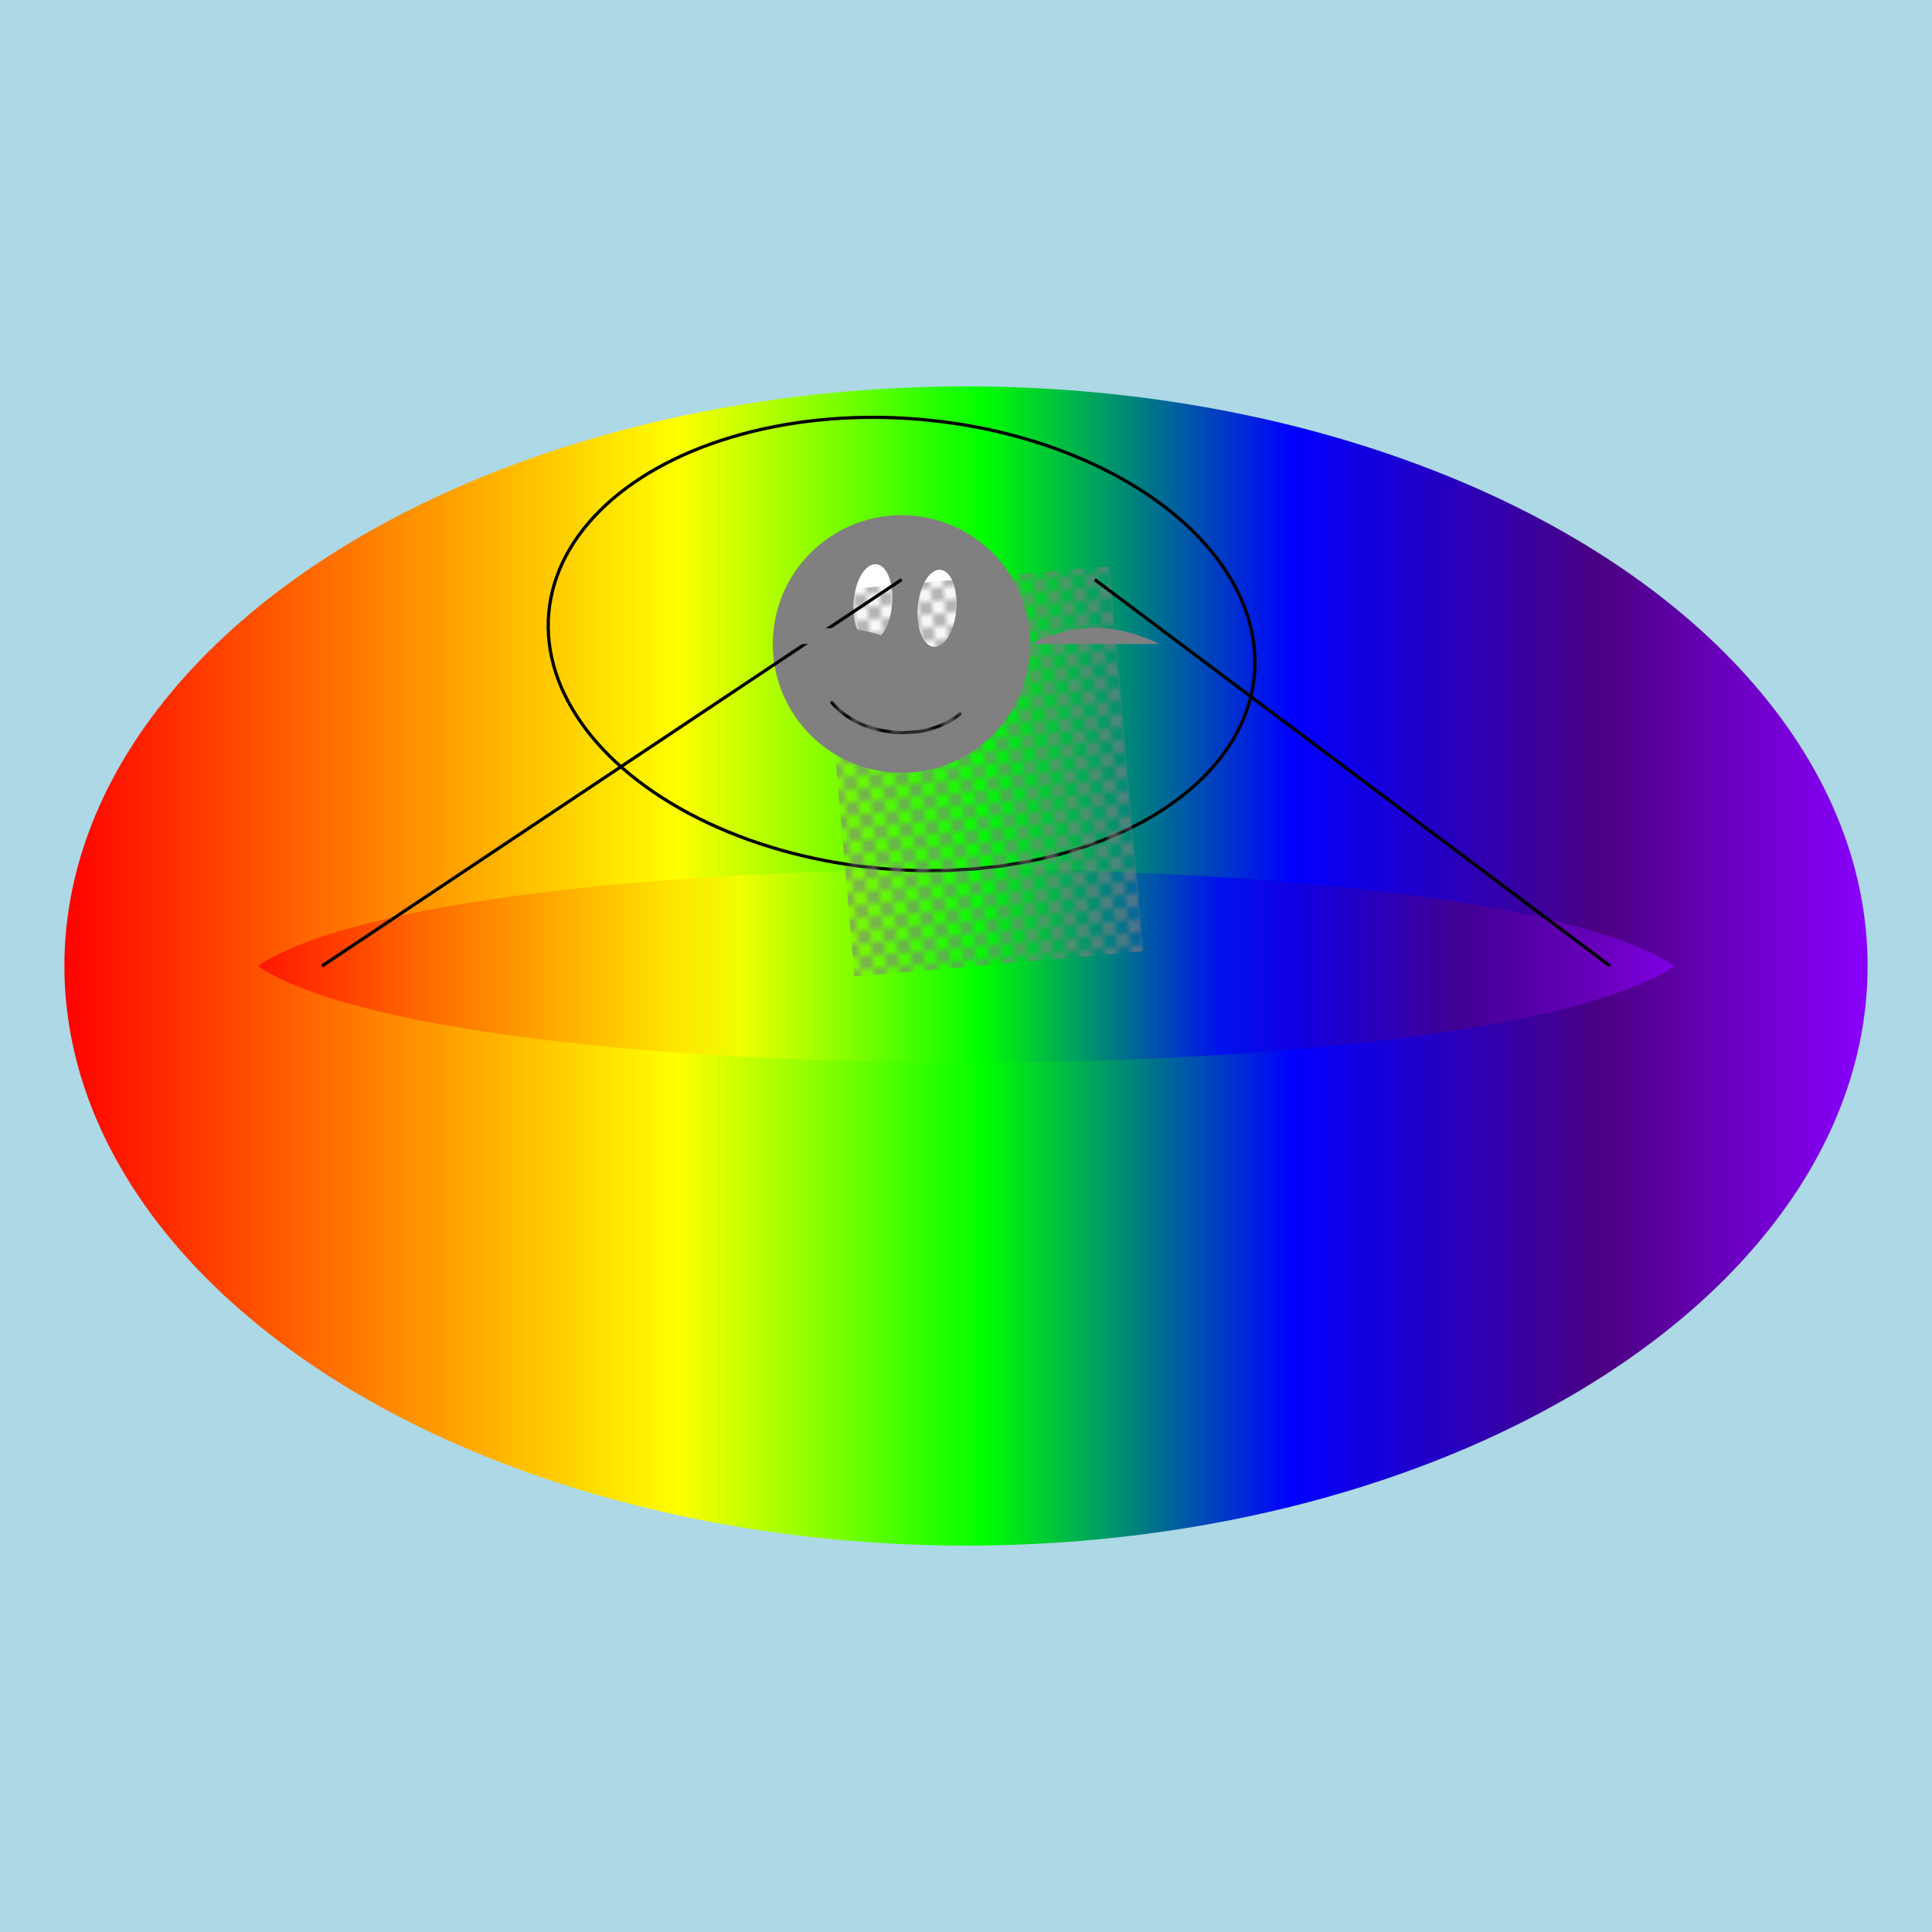 <svg viewBox="0 0 300 300" xmlns="http://www.w3.org/2000/svg">
  <defs>
    <linearGradient id="rainbow" x1="0%" y1="0%" x2="100%" y2="0%">
      <stop offset="0%" style="stop-color: #FF0000; stop-opacity: 1;" />
      <stop offset="17%" style="stop-color: #FF7F00; stop-opacity: 1;" />
      <stop offset="34%" style="stop-color: #FFFF00; stop-opacity: 1;" />
      <stop offset="51%" style="stop-color: #00FF00; stop-opacity: 1;" />
      <stop offset="68%" style="stop-color: #0000FF; stop-opacity: 1;" />
      <stop offset="85%" style="stop-color: #4B0082; stop-opacity: 1;" />
      <stop offset="100%" style="stop-color: #8B00FF; stop-opacity: 1;" />
    </linearGradient>
    <pattern id="newspaper" patternUnits="userSpaceOnUse" width="4" height="4">
      <path d="M0,0 L4,4 M4,0 L0,4" style="stroke: gray; stroke-width: 0.5" />
    </pattern>
  </defs>
  <rect width="100%" height="100%" fill="lightblue" />
  <ellipse cx="150" cy="150" rx="140" ry="90" fill="url(#rainbow)" />
  <path d="M40,150 C70,130 230,130 260,150 C230,170 70,170 40,150 Z" fill="url(#rainbow)" fill-opacity="0.7" />
  <g transform="translate(140, 100) rotate(5)">
    <ellipse cx="0" cy="0" rx="55" ry="35" fill="none" stroke="black" stroke-width="0.5" />
    <circle cx="0" cy="0" r="20" fill="gray" />
    <ellipse cx="-5" cy="-6" rx="3" ry="6" fill="white" />
    <ellipse cx="5" cy="-6" rx="3" ry="6" fill="white" />
    <path d="M-10,10 C-5,15 5,15 10,10" stroke="black" stroke-width="0.5" stroke-linecap="round" fill="none" />
  </g>
  <rect x="130" y="90" width="45" height="60" fill="url(#newspaper)" transform="rotate(-5 150 120)" />
  <line x1="50" y1="150" x2="140" y2="90" stroke="black" stroke-width="0.5" />
  <line x1="250" y1="150" x2="170" y2="90" stroke="black" stroke-width="0.5" />
  <path d="M140,100 Q130,95 120,100 L140,100" fill="gray" />
  <path d="M160,100 Q170,95 180,100 L160,100" fill="gray" />
</svg>